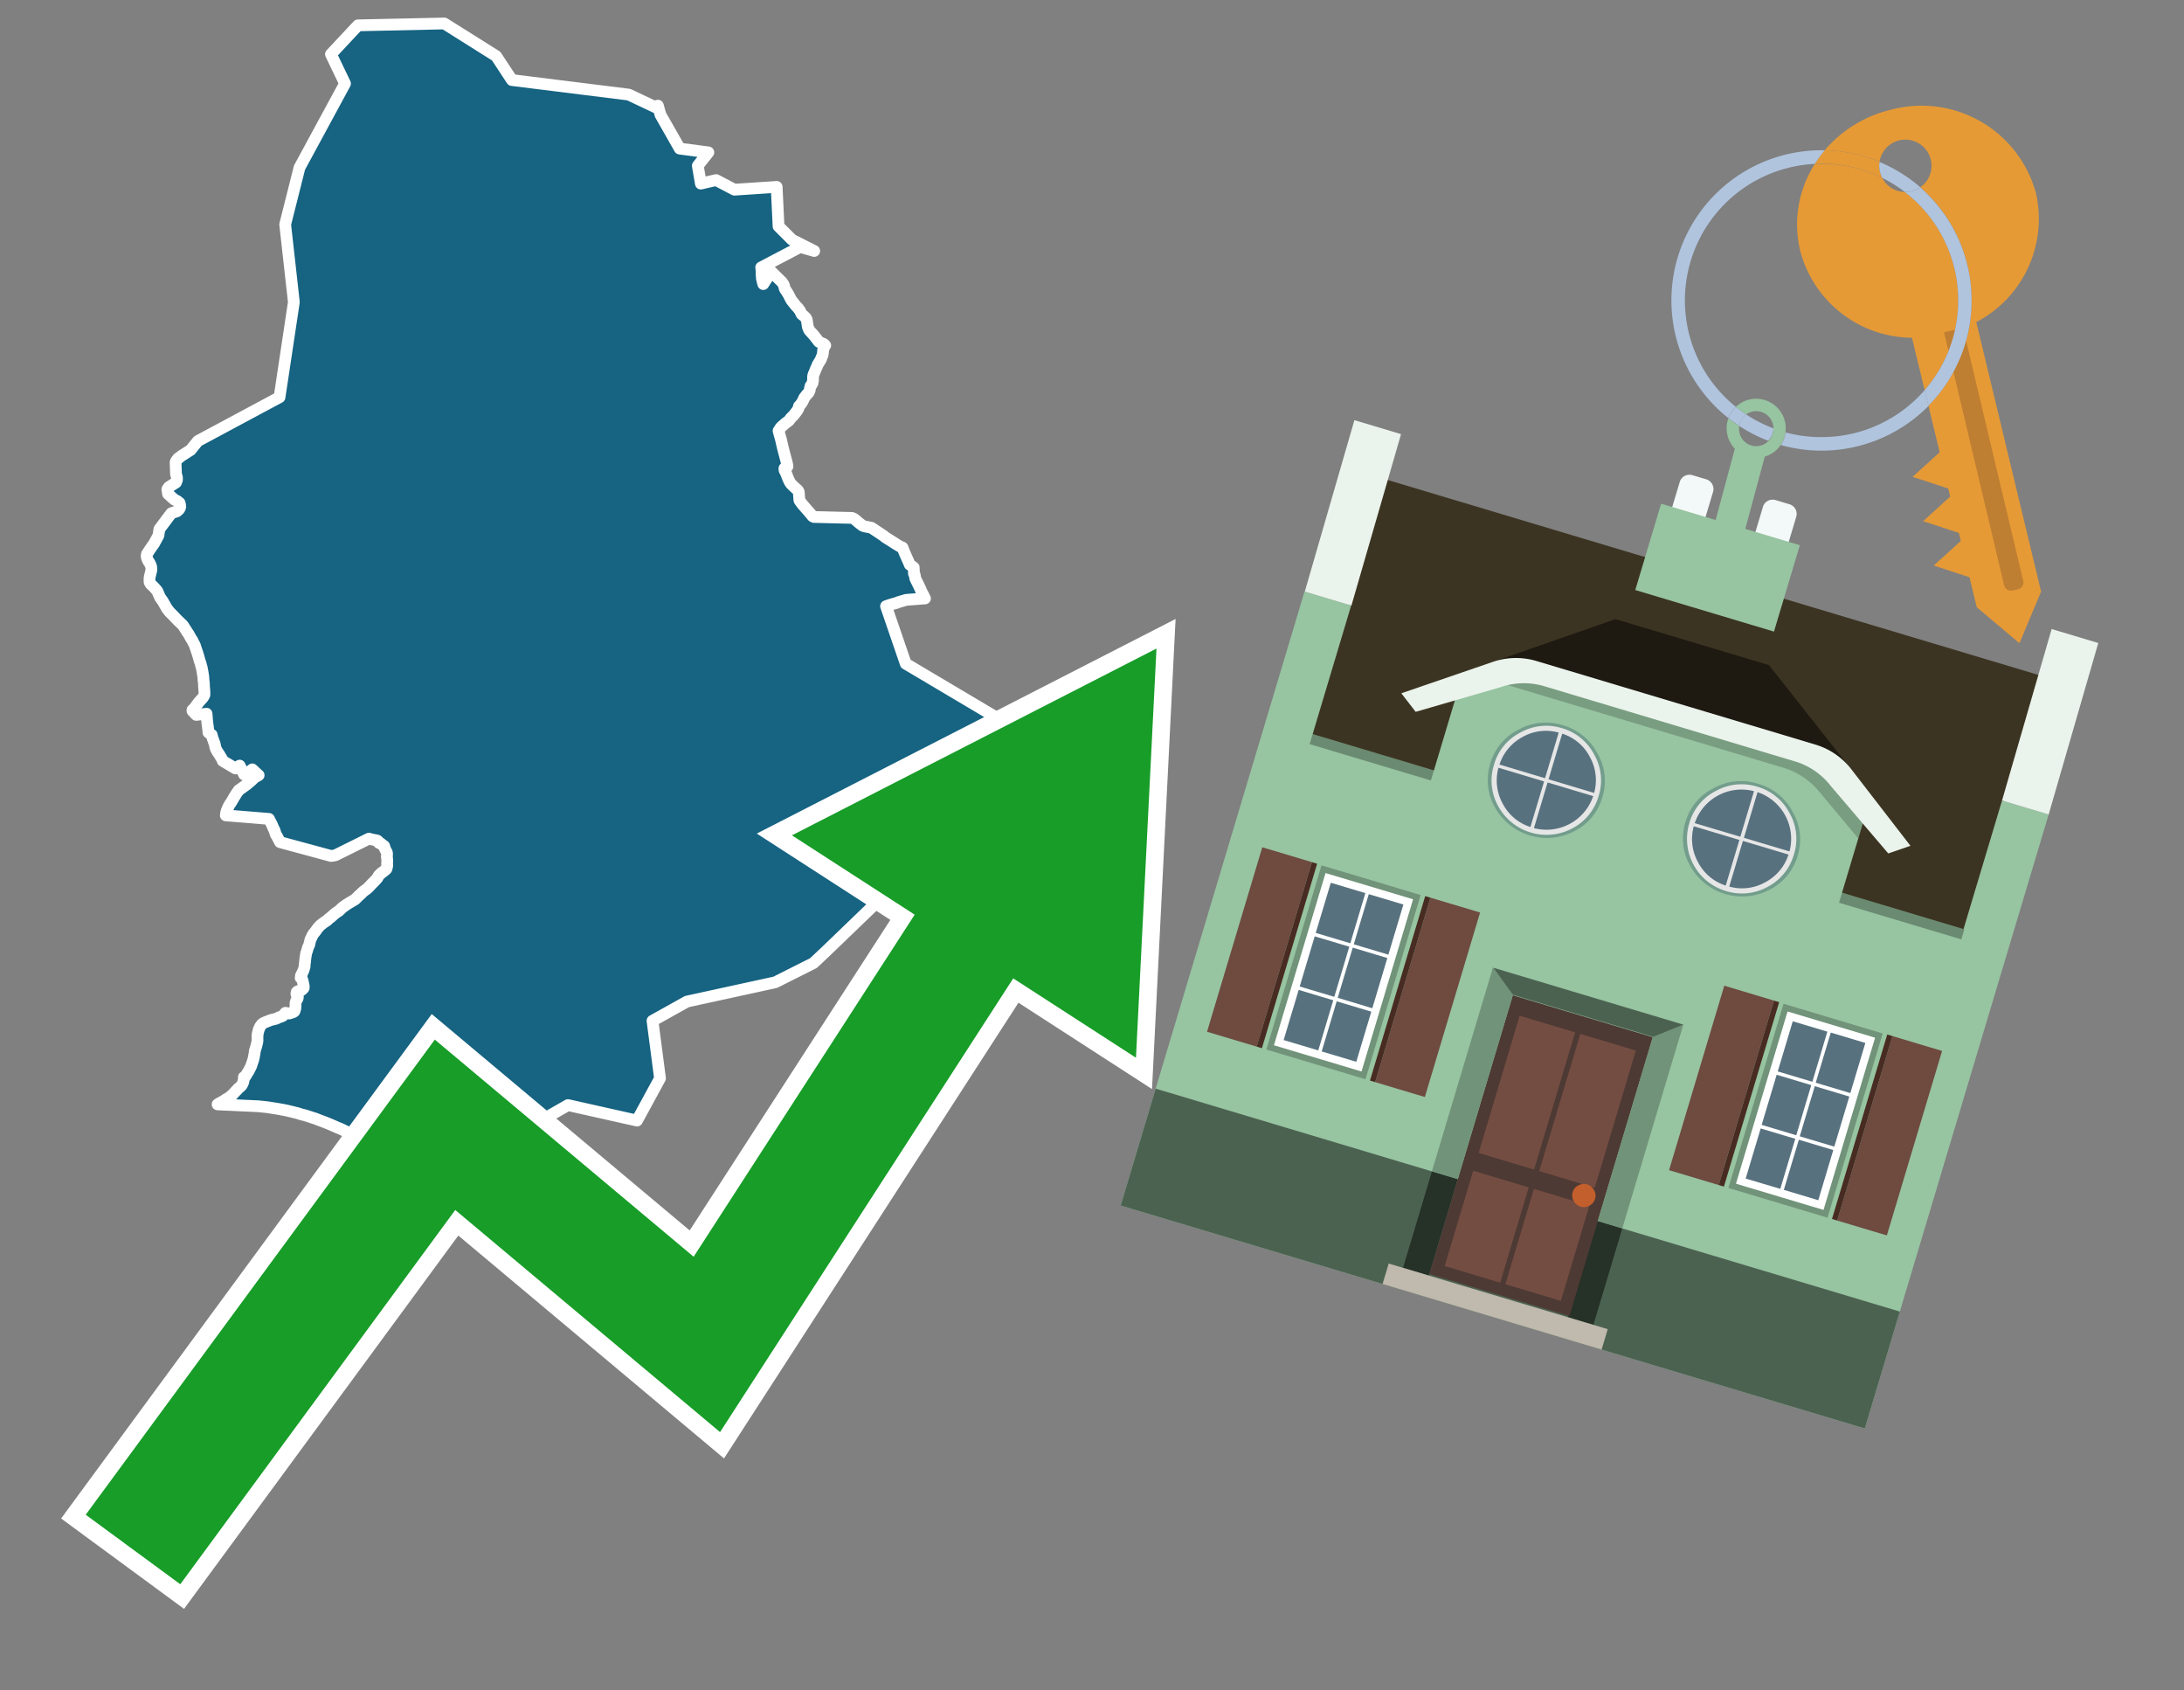 <svg id="Text" xmlns="http://www.w3.org/2000/svg" width="93.05" height="72" viewBox="0 0 93.05 72"><rect x="0" y="0" width="93.05" height="72" fill="#808080" stroke="none"/><polygon points="26.79,4.03 27.93,4.57 27.93,4.53 28.03,4.5 28.14,4.89 28.96,6.33 30.18,6.49 29.73,7.06 29.86,7.82 30.51,7.67 31.29,8.08 33.09,7.96 33.17,9.64 33.74,10.21 34.69,10.69 34.09,10.52 32.43,11.39 32.44,11.43 32.45,11.66 32.45,11.74 32.46,11.79 32.46,11.86 32.48,11.95 32.49,11.99 32.51,12.06 32.52,12.1 32.86,11.57 33.32,12.02 33.39,12.13 33.42,12.22 33.42,12.25 33.44,12.31 33.49,12.38 33.59,12.54 33.66,12.68 33.72,12.79 33.92,13.04 34,13.12 34.02,13.15 34.08,13.23 34.14,13.36 34.17,13.4 34.24,13.45 34.28,13.49 34.34,13.55 34.35,13.58 34.37,13.61 34.41,13.87 34.42,13.93 34.45,14 34.47,14.05 34.49,14.08 34.68,14.29 34.85,14.51 34.89,14.56 34.95,14.59 35.05,14.63 35.11,14.66 35.16,14.71 35.14,14.74 35.12,14.77 35.1,14.82 35.08,14.87 35.07,14.92 35.06,15.04 35.05,15.1 35.04,15.14 34.99,15.25 34.98,15.3 34.85,15.51 34.83,15.55 34.79,15.65 34.76,15.71 34.71,15.84 34.67,15.93 34.65,15.99 34.64,16.04 34.64,16.1 34.64,16.14 34.64,16.18 34.64,16.21 34.63,16.24 34.62,16.27 34.62,16.31 34.6,16.35 34.57,16.4 34.54,16.43 34.53,16.46 34.51,16.53 34.5,16.61 34.49,16.64 34.48,16.67 34.46,16.7 34.44,16.74 34.37,16.81 34.26,16.95 34.25,16.98 34.2,17.09 34.18,17.12 34.13,17.2 34.09,17.25 34.04,17.3 34.01,17.42 33.95,17.51 33.88,17.6 33.83,17.67 33.69,17.81 33.61,17.92 33.46,18.03 33.37,18.11 33.28,18.19 33.24,18.24 33.21,18.29 33.17,18.35 33.23,18.57 33.27,18.71 33.36,19.1 33.41,19.29 33.53,19.74 33.55,19.84 33.55,19.87 33.42,19.95 33.42,19.99 33.43,20.04 33.45,20.07 33.48,20.14 33.5,20.18 33.58,20.39 33.62,20.47 33.64,20.52 33.68,20.58 33.71,20.62 33.75,20.66 33.8,20.71 33.91,20.81 33.98,20.87 34.01,20.91 34.03,20.95 34.03,20.98 34.04,21.01 34.04,21.08 34.05,21.19 34.05,21.23 34.06,21.31 34.1,21.37 34.19,21.49 34.47,21.81 34.54,21.89 34.57,21.93 34.62,21.99 34.68,22.02 36.3,22.06 36.39,22.1 36.48,22.17 36.57,22.25 36.71,22.36 36.75,22.39 36.83,22.42 37.13,22.48 37.67,22.84 37.71,22.88 37.95,23.03 38.2,23.19 38.35,23.28 38.45,23.32 38.47,23.37 38.53,23.52 38.55,23.57 38.75,24.02 38.76,24.05 38.93,24.17 38.94,24.44 38.97,24.48 38.99,24.59 38.99,24.62 39.02,24.69 39.05,24.75 39.1,24.85 39.13,24.91 39.21,25.08 39.23,25.13 39.29,25.26 39.33,25.33 39.35,25.37 39.41,25.49 38.61,25.55 38.27,25.65 38.2,25.68 37.92,25.76 37.75,25.82 38.59,28.27 43.41,31.13 45.76,31.85 44.48,33.17 38.92,36.93 35.19,40.52 34.66,41.02 33.03,41.84 29.27,42.66 27.8,43.48 28.12,45.93 27.14,47.73 24.2,47.07 21.91,48.38 19.16,50.97 19.13,51 18.8,50.91 18.89,50.84 18.96,50.79 19.02,50.76 18.94,50.72 18.74,50.59 18.65,50.54 18.55,50.47 18.49,50.43 18.32,50.32 18.24,50.26 18.14,50.19 17.96,50.07 17.64,49.84 17.35,49.64 17.29,49.6 17.12,49.49 16.71,49.23 16.61,49.18 16.44,49.08 16.4,49.05 16.06,48.85 15.9,48.76 15.69,48.65 15.44,48.52 15.35,48.48 15.26,48.44 15.2,48.41 14.99,48.3 14.89,48.25 14.76,48.2 14.57,48.11 14.51,48.08 14.38,48.03 14.2,47.95 14.04,47.88 13.84,47.8 13.52,47.68 13.45,47.65 13.29,47.6 13.17,47.56 12.98,47.5 12.85,47.47 12.7,47.42 12.46,47.36 12.25,47.31 12.11,47.28 11.83,47.23 11.39,47.16 11.01,47.12 9.27,47.04 9.33,47 9.48,46.92 9.56,46.87 9.63,46.82 9.74,46.76 9.78,46.73 9.83,46.69 9.92,46.61 10.04,46.48 10.11,46.41 10.14,46.37 10.18,46.34 10.29,46.24 10.33,46.17 10.36,46.1 10.37,46.07 10.38,46.01 10.39,45.96 10.39,45.88 10.46,45.84 10.5,45.77 10.6,45.61 10.65,45.51 10.7,45.41 10.73,45.32 10.76,45.23 10.79,45.14 10.82,45.02 10.83,44.94 10.84,44.9 10.85,44.83 10.86,44.75 10.87,44.72 10.92,44.56 10.93,44.51 10.94,44.48 10.95,44.44 10.97,44.34 10.97,44.28 10.97,44.25 10.97,44.17 10.97,44.12 10.98,44.03 10.99,43.99 11.01,43.91 11.02,43.86 11.04,43.82 11.08,43.73 11.1,43.7 11.13,43.66 11.15,43.63 11.23,43.57 11.53,43.45 11.77,43.39 11.89,43.33 11.99,43.3 12.05,43.27 12.1,43.21 12.16,43.14 12.32,43.17 12.5,43.11 12.54,43.08 12.56,43.04 12.56,43.01 12.58,42.97 12.59,42.9 12.59,42.87 12.59,42.83 12.59,42.78 12.59,42.74 12.6,42.69 12.62,42.62 12.67,42.55 12.68,42.52 12.69,42.49 12.69,42.44 12.65,42.38 12.63,42.35 12.63,42.3 12.64,42.26 12.67,42.23 12.76,42.2 12.85,42.17 12.91,42.12 12.94,42.08 12.94,42.03 12.94,41.99 12.9,41.8 12.87,41.7 12.81,41.65 12.82,41.61 12.82,41.56 12.9,41.4 12.93,41.33 12.95,41.27 12.96,41.23 12.98,41.17 12.98,41.08 13,40.95 13,40.91 13.01,40.86 13.01,40.81 13.03,40.7 13.04,40.62 13.06,40.56 13.09,40.47 13.12,40.36 13.18,40.23 13.19,40.17 13.23,40.01 13.29,39.9 13.3,39.86 13.33,39.82 13.34,39.79 13.4,39.72 13.44,39.67 13.54,39.53 13.62,39.44 13.66,39.4 13.73,39.35 13.79,39.3 13.93,39.21 14,39.14 14.08,39.08 14.15,39.02 14.25,38.93 14.33,38.87 14.45,38.79 14.5,38.74 14.53,38.71 14.61,38.64 14.68,38.59 14.78,38.52 14.91,38.44 14.98,38.4 15.13,38.31 15.28,38.16 15.36,38.09 15.4,38.05 15.45,38 15.52,37.94 15.61,37.88 15.7,37.8 15.84,37.65 15.95,37.54 16.07,37.41 16.09,37.38 16.13,37.3 16.17,37.26 16.24,37.19 16.3,37.15 16.41,37.06 16.45,37.03 16.47,37 16.5,36.86 16.49,36.81 16.5,36.69 16.5,36.64 16.49,36.54 16.48,36.49 16.49,36.4 16.49,36.35 16.48,36.31 16.47,36.28 16.45,36.25 16.42,36.19 16.4,36.15 16.39,36.11 16.38,36.08 16.37,36.04 16.32,36 16.26,35.97 16.23,35.93 16.14,35.9 16.11,35.83 16.07,35.8 15.82,35.75 15.72,35.72 14.29,36.43 14.11,36.46 11.93,35.87 11.79,35.6 11.76,35.56 11.74,35.51 11.72,35.44 11.7,35.4 11.7,35.37 11.65,35.28 11.58,35.11 11.52,35 11.48,34.92 11.46,34.88 9.62,34.73 9.63,34.69 9.63,34.65 9.64,34.6 9.66,34.53 9.69,34.46 9.71,34.41 9.73,34.37 9.75,34.33 9.77,34.29 9.83,34.2 9.87,34.14 9.94,34.02 9.96,33.98 10,33.92 10.03,33.87 10.1,33.76 10.14,33.71 10.17,33.66 10.27,33.59 10.41,33.49 10.52,33.41 10.66,33.29 10.73,33.23 10.76,33.2 10.82,33.14 10.86,33.11 11.02,33.02 10.95,32.96 10.91,32.92 10.75,32.77 10.71,32.8 10.63,32.88 10.4,32.99 10.21,32.61 10.08,32.69 10.03,32.73 9.49,32.41 9.47,32.35 9.41,32.25 9.35,32.15 9.32,32.1 9.29,32.06 9.24,31.98 9.22,31.94 9.19,31.88 9.17,31.81 9.16,31.74 9.15,31.71 9.14,31.66 9.12,31.62 9.1,31.56 9.09,31.53 9.05,31.42 9.02,31.3 8.88,31.2 8.87,31.05 8.86,31 8.86,30.97 8.84,30.84 8.82,30.65 8.81,30.5 8.8,30.4 8.36,30.45 8.2,30.28 8.2,30.24 8.26,30.19 8.47,29.91 8.54,29.83 8.64,29.72 8.68,29.66 8.69,29.63 8.71,29.6 8.71,29.57 8.71,29.5 8.71,29.44 8.7,29.37 8.7,29.33 8.69,29.23 8.69,29.19 8.69,29.12 8.68,29.04 8.67,28.96 8.66,28.81 8.65,28.75 8.64,28.71 8.64,28.68 8.62,28.57 8.6,28.47 8.59,28.41 8.57,28.37 8.56,28.31 8.54,28.24 8.51,28.16 8.48,28.05 8.46,27.98 8.44,27.91 8.42,27.85 8.41,27.81 8.38,27.73 8.36,27.66 8.34,27.61 8.33,27.58 8.32,27.55 8.31,27.51 8.29,27.46 8.27,27.43 8.19,27.27 8.13,27.18 8.11,27.14 8.02,26.98 7.98,26.93 7.94,26.86 7.92,26.83 7.79,26.63 7.56,26.41 7.39,26.23 7.21,26.05 7.17,25.99 7.14,25.96 7.12,25.93 7.09,25.88 6.93,25.6 6.82,25.45 6.7,25.17 6.55,25 6.42,24.88 6.38,24.81 6.37,24.78 6.37,24.72 6.37,24.65 6.38,24.56 6.39,24.53 6.45,24.28 6.45,24.22 6.44,24.14 6.43,24.1 6.37,23.97 6.34,23.93 6.3,23.87 6.29,23.83 6.27,23.79 6.26,23.75 6.25,23.72 6.25,23.66 6.26,23.6 6.39,23.4 6.5,23.24 6.56,23.16 6.75,22.81 6.77,22.68 6.79,22.54 7.3,21.86 7.54,21.78 7.57,21.75 7.62,21.71 7.64,21.68 7.66,21.65 7.67,21.62 7.68,21.59 7.68,21.56 7.66,21.45 7.65,21.42 7.55,21.34 7.43,21.28 7.16,21.04 7.13,20.84 7.17,20.78 7.19,20.75 7.5,20.55 7.54,20.44 7.54,20.33 7.5,20.21 7.48,19.7 7.5,19.64 7.53,19.6 7.56,19.56 7.59,19.52 7.64,19.49 7.74,19.41 7.79,19.38 8.07,19.2 8.12,19.17 8.2,19.07 8.28,18.97 8.37,18.86 8.41,18.81 8.44,18.78 11.91,16.92 12.52,12.87 12.15,9.56 12.76,7.14 14.7,3.56 14.1,2.31 15.25,1.08 18.93,1 21.14,2.39 21.81,3.41 " fill="#166382" stroke="#fff" stroke-linejoin="round" stroke-width="0.5"/><polygon points="49.272 27.624 33.741 35.58 38.97 38.959 29.553 53.529 18.525 44.281 3.652 64.518 7.681 67.479 19.396 51.538 30.678 60.999 43.169 41.673 48.398 45.053 49.272 27.624" fill="none" stroke="#fff" stroke-miterlimit="10" stroke-width="1.5"/><polygon points="49.272 27.624 33.741 35.58 38.97 38.959 29.553 53.529 18.525 44.281 3.652 64.518 7.681 67.479 19.396 51.538 30.678 60.999 43.169 41.673 48.398 45.053 49.272 27.624" fill="#179d28"/><path d="M80.19,7.577a1.16,1.16,0,0,1-.094-.251,1.114,1.114,0,0,1-.018-.429A6.367,6.367,0,0,0,77.743,6.4a5.269,5.269,0,0,0-.423.577c.1,0,.192-.007.288-.007A5.794,5.794,0,0,1,80.19,7.577Z" fill="#e69a35"/><path d="M77.608,6.4A6.394,6.394,0,0,0,73.64,17.81a1.26,1.26,0,0,1,.317-.48A5.821,5.821,0,0,1,77.32,6.981a5.269,5.269,0,0,1,.423-.577Z" fill="#b0c4de"/><path d="M84.2,13.72a4.962,4.962,0,0,0,2.545-5.48,5.047,5.047,0,0,0-6.179-3.566A5.322,5.322,0,0,0,77.743,6.4a6.367,6.367,0,0,1,2.335.493,1.114,1.114,0,1,1,1.736,1.084,6.392,6.392,0,0,1,.347,9.3l.479,1.985-.438.4-.716.648.92.3.6.2.082.341-.438.4-.716.648.92.3.605.2.082.341-.438.4-.716.649.92.3.605.2.307,1.274,1.821,1.534.921-2.2Z" fill="#e69a35"/><path d="M81.154,8.179a1.115,1.115,0,0,1-.964-.6,5.794,5.794,0,0,0-2.582-.6c-.1,0-.192,0-.288.007a4.783,4.783,0,0,0-.625,3.685,4.962,4.962,0,0,0,4.765,3.715L82,16.617a5.82,5.82,0,0,0-.846-8.438Z" fill="#e69a35"/><path d="M74.1,18.142a6.386,6.386,0,0,0,1.232.63.73.73,0,0,0,.224-.527h0a5.783,5.783,0,0,1-1.159-.593A.733.733,0,0,0,74.1,18.142Z" fill="#b0c4de"/><path d="M74.4,17.652q-.228-.152-.44-.322a1.26,1.26,0,0,0-.317.48c.148.117.3.228.46.332A.733.733,0,0,1,74.4,17.652Z" fill="#b0c4de"/><path d="M74.824,16.984a1.257,1.257,0,0,0-.867.346c.141.114.288.222.44.322a.731.731,0,0,1,1.159.593h0a.732.732,0,1,1-1.463,0,.7.7,0,0,1,.007-.1c-.158-.1-.312-.215-.46-.332a1.258,1.258,0,0,0,.273,1.3l-.979,3.635,1.275.341.98-3.639a1.266,1.266,0,0,0,.681-.5,1.249,1.249,0,0,0,.2-.538,1.328,1.328,0,0,0,.012-.168A1.262,1.262,0,0,0,74.824,16.984Z" fill="#97c4a1"/><path d="M85.974,25.1l-.226.053a.3.3,0,0,1-.362-.223l-2.56-10.777.81-.193L86.2,24.736A.3.3,0,0,1,85.974,25.1Z" fill="#bf7f32"/><path d="M80.1,7.326a1.16,1.16,0,0,0,.094.251,5.833,5.833,0,0,1,.964.6,1.137,1.137,0,0,0,.287-.031,1.108,1.108,0,0,0,.373-.167A6.371,6.371,0,0,0,80.078,6.9,1.114,1.114,0,0,0,80.1,7.326Z" fill="#b0c4de"/><path d="M77.608,18.618a5.836,5.836,0,0,1-1.534-.2,1.24,1.24,0,0,1-.2.537,6.4,6.4,0,0,0,6.291-1.666L82,16.617A5.807,5.807,0,0,1,77.608,18.618Z" fill="#b0c4de"/><path d="M81.814,7.981a1.108,1.108,0,0,1-.373.167,1.137,1.137,0,0,1-.287.031A5.82,5.82,0,0,1,82,16.617l.161.667a6.392,6.392,0,0,0-.347-9.3Z" fill="#b0c4de"/><polygon points="83.79 39.753 55.78 31.364 58.988 20.404 86.964 28.783 83.79 39.753 83.79 39.753" fill="#3c3422" fill-rule="evenodd"/><polygon points="81.705 53.32 87.284 34.692 85.297 34.097 83.656 39.575 55.926 31.269 57.567 25.791 55.579 25.196 47.746 51.348 79.451 60.844 81.705 53.32" fill="#97c4a1" fill-rule="evenodd"/><rect x="69.522" y="21.148" width="0.444" height="28.983" transform="translate(15.592 92.226) rotate(-73.326)" opacity="0.3"/><polygon points="87.284 34.692 85.297 34.097 87.411 26.793 89.398 27.388 87.284 34.692 87.284 34.692" fill="#eaf3ec" fill-rule="evenodd"/><polygon points="57.578 25.794 55.591 25.199 57.705 17.896 59.692 18.491 57.578 25.794 57.578 25.794" fill="#eaf3ec" fill-rule="evenodd"/><polygon points="79.451 60.844 80.943 55.865 49.238 46.369 47.747 51.348 79.451 60.844 79.451 60.844" fill="#4c6251" fill-rule="evenodd"/><path d="M71.566,20.528l-.522,1.743,1.418.425.523-1.744a.432.432,0,0,0-.289-.536l-.593-.177A.431.431,0,0,0,71.566,20.528Z" fill="#f3f9f8" fill-rule="evenodd"/><path d="M75.111,21.589l-.522,1.743,1.418.425.522-1.743a.43.43,0,0,0-.289-.536l-.593-.178A.43.43,0,0,0,75.111,21.589Z" fill="#f3f9f8" fill-rule="evenodd"/><polygon points="75.368 28.329 68.829 26.37 63.807 28.121 78.733 32.591 75.368 28.329" fill="#1e1a11"/><polygon points="78.248 32.422 64.442 28.287 62.236 28.998 60.064 36.247 77.453 41.455 79.651 34.116 78.248 32.422" fill="#97c4a1"/><path d="M77.74,32.516S65.088,28.725,65,28.7l-.938.43,11.892,3.562a3.175,3.175,0,0,1,1.532,1l1.685,2.02.327-1.09Z" fill-rule="evenodd" opacity="0.2"/><path d="M77.35,31.716,65.458,28.154a3.041,3.041,0,0,0-1.854.037l-3.9,1.339.611.79,3.626-1.054a3.045,3.045,0,0,1,1.855-.037l10.673,3.2A3.028,3.028,0,0,1,78,33.477l2.45,2.874.945-.325-2.518-3.26A3.036,3.036,0,0,0,77.35,31.716Z" fill="#eaf3ec"/><polygon points="76.683 23.223 70.773 21.453 69.671 25.132 75.581 26.902 76.683 23.223 76.683 23.223" fill="#97c4a1" fill-rule="evenodd"/><g id="Symbol_9_0_Layer2_0_MEMBER_8_MEMBER_21_MEMBER_0_FILL" data-name="Symbol 9 0 Layer2 0 MEMBER 8 MEMBER 21 MEMBER 0 FILL"><path d="M66.584,30.892a2.39,2.39,0,0,0-1.891.189,2.317,2.317,0,0,0-1.2,1.448A2.345,2.345,0,0,0,63.7,34.4a2.528,2.528,0,0,0,3.367,1.008,2.339,2.339,0,0,0,1.2-1.447,2.313,2.313,0,0,0-.208-1.87A2.394,2.394,0,0,0,66.584,30.892Z" fill="#729d8c"/></g><g id="Symbol_9_0_Layer2_0_MEMBER_8_MEMBER_21_MEMBER_1_FILL" data-name="Symbol 9 0 Layer2 0 MEMBER 8 MEMBER 21 MEMBER 1 FILL"><path d="M66.547,31.016a2.241,2.241,0,0,0-1.769.185,2.213,2.213,0,0,0-1.127,1.376,2.239,2.239,0,0,0,.185,1.768,2.341,2.341,0,0,0,3.145.942,2.234,2.234,0,0,0,1.126-1.376,2.207,2.207,0,0,0-.185-1.768A2.237,2.237,0,0,0,66.547,31.016Z" fill="#e6e6e6"/></g><g id="Symbol_9_0_Layer2_0_MEMBER_8_MEMBER_21_MEMBER_2_MEMBER_0_FILL" data-name="Symbol 9 0 Layer2 0 MEMBER 8 MEMBER 21 MEMBER 2 MEMBER 0 FILL"><path d="M65.787,33.284,63.843,32.7a2.036,2.036,0,0,0,.186,1.539,2.015,2.015,0,0,0,1.175.986Z" fill="#58717f"/></g><g id="Symbol_9_0_Layer2_0_MEMBER_8_MEMBER_21_MEMBER_2_MEMBER_1_FILL" data-name="Symbol 9 0 Layer2 0 MEMBER 8 MEMBER 21 MEMBER 2 MEMBER 1 FILL"><path d="M65.827,33.148l.582-1.944a2.01,2.01,0,0,0-1.523.178,2.037,2.037,0,0,0-1,1.183Z" fill="#58717f"/></g><g id="Symbol_9_0_Layer2_0_MEMBER_8_MEMBER_21_MEMBER_2_MEMBER_2_FILL" data-name="Symbol 9 0 Layer2 0 MEMBER 8 MEMBER 21 MEMBER 2 MEMBER 2 FILL"><path d="M67.878,33.91l-1.943-.582-.582,1.944a2.1,2.1,0,0,0,2.525-1.362Z" fill="#58717f"/></g><g id="Symbol_9_0_Layer2_0_MEMBER_8_MEMBER_21_MEMBER_2_MEMBER_3_FILL" data-name="Symbol 9 0 Layer2 0 MEMBER 8 MEMBER 21 MEMBER 2 MEMBER 3 FILL"><path d="M66.558,31.249l-.582,1.943,1.943.582a2.031,2.031,0,0,0-.186-1.539A2.009,2.009,0,0,0,66.558,31.249Z" fill="#58717f"/></g><g id="Symbol_9_0_Layer2_0_MEMBER_8_MEMBER_21_MEMBER_0_FILL-2" data-name="Symbol 9 0 Layer2 0 MEMBER 8 MEMBER 21 MEMBER 0 FILL"><path d="M74.9,33.384a2.4,2.4,0,0,0-1.891.189,2.316,2.316,0,0,0-1.2,1.448,2.341,2.341,0,0,0,.209,1.87A2.527,2.527,0,0,0,75.387,37.9a2.345,2.345,0,0,0,1.2-1.447,2.314,2.314,0,0,0-.209-1.87A2.389,2.389,0,0,0,74.9,33.384Z" fill="#729d8c"/></g><g id="Symbol_9_0_Layer2_0_MEMBER_8_MEMBER_21_MEMBER_1_FILL-2" data-name="Symbol 9 0 Layer2 0 MEMBER 8 MEMBER 21 MEMBER 1 FILL"><path d="M74.867,33.508a2.239,2.239,0,0,0-1.768.185,2.21,2.21,0,0,0-1.127,1.376,2.316,2.316,0,0,0,1.564,2.883,2.261,2.261,0,0,0,1.765-.173A2.237,2.237,0,0,0,76.428,36.4a2.209,2.209,0,0,0-.185-1.769A2.239,2.239,0,0,0,74.867,33.508Z" fill="#e6e6e6"/></g><g id="Symbol_9_0_Layer2_0_MEMBER_8_MEMBER_21_MEMBER_2_MEMBER_0_FILL-2" data-name="Symbol 9 0 Layer2 0 MEMBER 8 MEMBER 21 MEMBER 2 MEMBER 0 FILL"><path d="M74.107,35.776l-1.943-.582a2.031,2.031,0,0,0,.186,1.539,2.009,2.009,0,0,0,1.175.986Z" fill="#58717f"/></g><g id="Symbol_9_0_Layer2_0_MEMBER_8_MEMBER_21_MEMBER_2_MEMBER_1_FILL-2" data-name="Symbol 9 0 Layer2 0 MEMBER 8 MEMBER 21 MEMBER 2 MEMBER 1 FILL"><path d="M74.148,35.64,74.73,33.7a2.1,2.1,0,0,0-2.525,1.362Z" fill="#58717f"/></g><g id="Symbol_9_0_Layer2_0_MEMBER_8_MEMBER_21_MEMBER_2_MEMBER_2_FILL-2" data-name="Symbol 9 0 Layer2 0 MEMBER 8 MEMBER 21 MEMBER 2 MEMBER 2 FILL"><path d="M76.2,36.4l-1.943-.582-.582,1.944a2.015,2.015,0,0,0,1.523-.178A2.036,2.036,0,0,0,76.2,36.4Z" fill="#58717f"/></g><g id="Symbol_9_0_Layer2_0_MEMBER_8_MEMBER_21_MEMBER_2_MEMBER_3_FILL-2" data-name="Symbol 9 0 Layer2 0 MEMBER 8 MEMBER 21 MEMBER 2 MEMBER 3 FILL"><path d="M74.879,33.741,74.3,35.684l1.943.582a2.1,2.1,0,0,0-1.361-2.525Z" fill="#58717f"/></g><polygon points="51.426 43.946 53.542 44.58 55.896 36.723 53.78 36.089 51.426 43.946 51.426 43.946" fill="#6e4a3f" fill-rule="evenodd"/><polygon points="53.542 44.58 53.764 44.647 56.117 36.789 55.896 36.723 53.542 44.58 53.542 44.58" fill="#482b22" fill-rule="evenodd"/><polygon points="60.706 46.726 58.59 46.092 60.943 38.235 63.059 38.868 60.706 46.726 60.706 46.726" fill="#6e4a3f" fill-rule="evenodd"/><polygon points="58.59 46.092 58.368 46.026 60.722 38.168 60.943 38.235 58.59 46.092 58.59 46.092" fill="#482b22" fill-rule="evenodd"/><rect x="53.146" y="39.209" width="8.19" height="4.408" transform="translate(1.145 84.365) rotate(-73.326)" fill="#719379"/><polygon points="60.205 38.304 56.474 37.187 54.277 44.522 58.008 45.639 60.205 38.304 60.205 38.304" fill="#fff" fill-rule="evenodd"/><path d="M59.792,38.527l-.64,2.136-1.474-.442.639-2.135,1.475.441Zm-1.621-.485-.64,2.136-1.474-.442L56.7,37.6l1.474.442Zm-2.158,1.84,1.475.441-.64,2.136-1.474-.441.639-2.136Zm-.683,2.282,1.474.441-.639,2.136L54.69,44.3l.64-2.135Zm.981,2.621.639-2.136,1.475.442-.64,2.135-1.474-.441Zm2.158-1.84L56.994,42.5l.64-2.136,1.474.442-.639,2.136Z" fill="#58717f" fill-rule="evenodd"/><polygon points="80.39 52.621 78.274 51.988 80.628 44.13 82.743 44.764 80.39 52.621 80.39 52.621" fill="#6e4a3f" fill-rule="evenodd"/><polygon points="78.274 51.988 78.053 51.921 80.406 44.064 80.628 44.13 78.274 51.988 78.274 51.988" fill="#482b22" fill-rule="evenodd"/><polygon points="71.111 49.842 73.227 50.476 75.58 42.619 73.464 41.985 71.111 49.842 71.111 49.842" fill="#6e4a3f" fill-rule="evenodd"/><polygon points="73.227 50.476 73.448 50.542 75.802 42.685 75.58 42.619 73.227 50.476 73.227 50.476" fill="#482b22" fill-rule="evenodd"/><rect x="72.83" y="45.105" width="8.19" height="4.408" transform="translate(9.534 107.426) rotate(-73.326)" fill="#719379"/><polygon points="76.159 43.083 79.889 44.2 77.692 51.535 73.962 50.418 76.159 43.083 76.159 43.083" fill="#fff" fill-rule="evenodd"/><path d="M76.381,43.5l1.475.442-.64,2.135-1.475-.441.64-2.136ZM78,43.981l1.474.442-.64,2.136-1.474-.442L78,43.981Zm.791,2.724-.64,2.135L76.679,48.4l.64-2.136,1.474.442Zm-.684,2.282-.639,2.135L76,50.68l.64-2.135,1.474.442Zm-2.26,1.65L74.375,50.2l.639-2.135,1.475.441-.64,2.136Zm-.791-2.724.64-2.135,1.474.441-.639,2.136-1.475-.442Z" fill="#58717f" fill-rule="evenodd"/><polygon points="67.888 56.431 69.118 52.323 68.019 51.994 66.789 56.102 67.888 56.431 67.888 56.431" fill="#263128" fill-rule="evenodd"/><polygon points="60.877 54.331 62.108 50.223 61.007 49.894 59.776 54.002 60.877 54.331 60.877 54.331" fill="#263128" fill-rule="evenodd"/><g id="Symbol_9_0_Layer2_0_MEMBER_8_MEMBER_12_MEMBER_0_FILL" data-name="Symbol 9 0 Layer2 0 MEMBER 8 MEMBER 12 MEMBER 0 FILL"><path d="M70.418,44.178l-5.965-1.786L60.9,54.27l5.964,1.786Z" fill="#4e3a34"/></g><g id="Symbol_9_0_Layer2_0_MEMBER_8_MEMBER_12_MEMBER_1_MEMBER_0_FILL" data-name="Symbol 9 0 Layer2 0 MEMBER 8 MEMBER 12 MEMBER 1 MEMBER 0 FILL"><path d="M65.358,49.815l1.75-5.843-2.363-.708L63,49.107Z" fill="#744d42"/></g><g id="Symbol_9_0_Layer2_0_MEMBER_8_MEMBER_12_MEMBER_1_MEMBER_1_FILL" data-name="Symbol 9 0 Layer2 0 MEMBER 8 MEMBER 12 MEMBER 1 MEMBER 1 FILL"><path d="M67.331,44.039l-1.75,5.842,2.364.708,1.75-5.842Z" fill="#744d42"/></g><g id="Symbol_9_0_Layer2_0_MEMBER_8_MEMBER_12_MEMBER_2_MEMBER_0_FILL" data-name="Symbol 9 0 Layer2 0 MEMBER 8 MEMBER 12 MEMBER 2 MEMBER 0 FILL"><path d="M63.915,54.633l1.215-4.058-2.363-.707-1.215,4.057Z" fill="#744d42"/></g><g id="Symbol_9_0_Layer2_0_MEMBER_8_MEMBER_12_MEMBER_2_MEMBER_1_FILL" data-name="Symbol 9 0 Layer2 0 MEMBER 8 MEMBER 12 MEMBER 2 MEMBER 1 FILL"><path d="M66.5,55.407l1.215-4.057-2.363-.708L64.138,54.7Z" fill="#744d42"/></g><g id="Symbol_9_0_Layer2_0_MEMBER_8_MEMBER_13_FILL" data-name="Symbol 9 0 Layer2 0 MEMBER 8 MEMBER 13 FILL"><path d="M67.959,51.058a.439.439,0,0,0-.045-.367.487.487,0,0,0-.669-.2.445.445,0,0,0-.239.282.457.457,0,0,0,.041.378.481.481,0,0,0,.293.242.459.459,0,0,0,.377-.042A.453.453,0,0,0,67.959,51.058Z" fill="#c35e2d"/></g><g id="Symbol_9_0_Layer2_0_MEMBER_8_MEMBER_14_FILL" data-name="Symbol 9 0 Layer2 0 MEMBER 8 MEMBER 14 FILL"><path d="M64.557,42.047l-.951-.833-2.6,8.68,1.1.329Z" fill="#719379"/></g><g id="Symbol_9_0_Layer2_0_MEMBER_8_MEMBER_15_FILL" data-name="Symbol 9 0 Layer2 0 MEMBER 8 MEMBER 15 FILL"><path d="M71.718,43.643l-1.2.19L68.072,52.01l1.046.313Z" fill="#719379"/></g><g id="Symbol_9_0_Layer2_0_MEMBER_8_MEMBER_16_FILL" data-name="Symbol 9 0 Layer2 0 MEMBER 8 MEMBER 16 FILL"><path d="M63.627,41.22l.836,1.156,5.961,1.786,1.294-.519Z" fill="#4c6251"/></g><polygon points="58.905 54.69 59.166 53.819 68.498 56.614 68.237 57.485 58.905 54.69 58.905 54.69" fill="#c0b9ad" fill-rule="evenodd"/></svg>